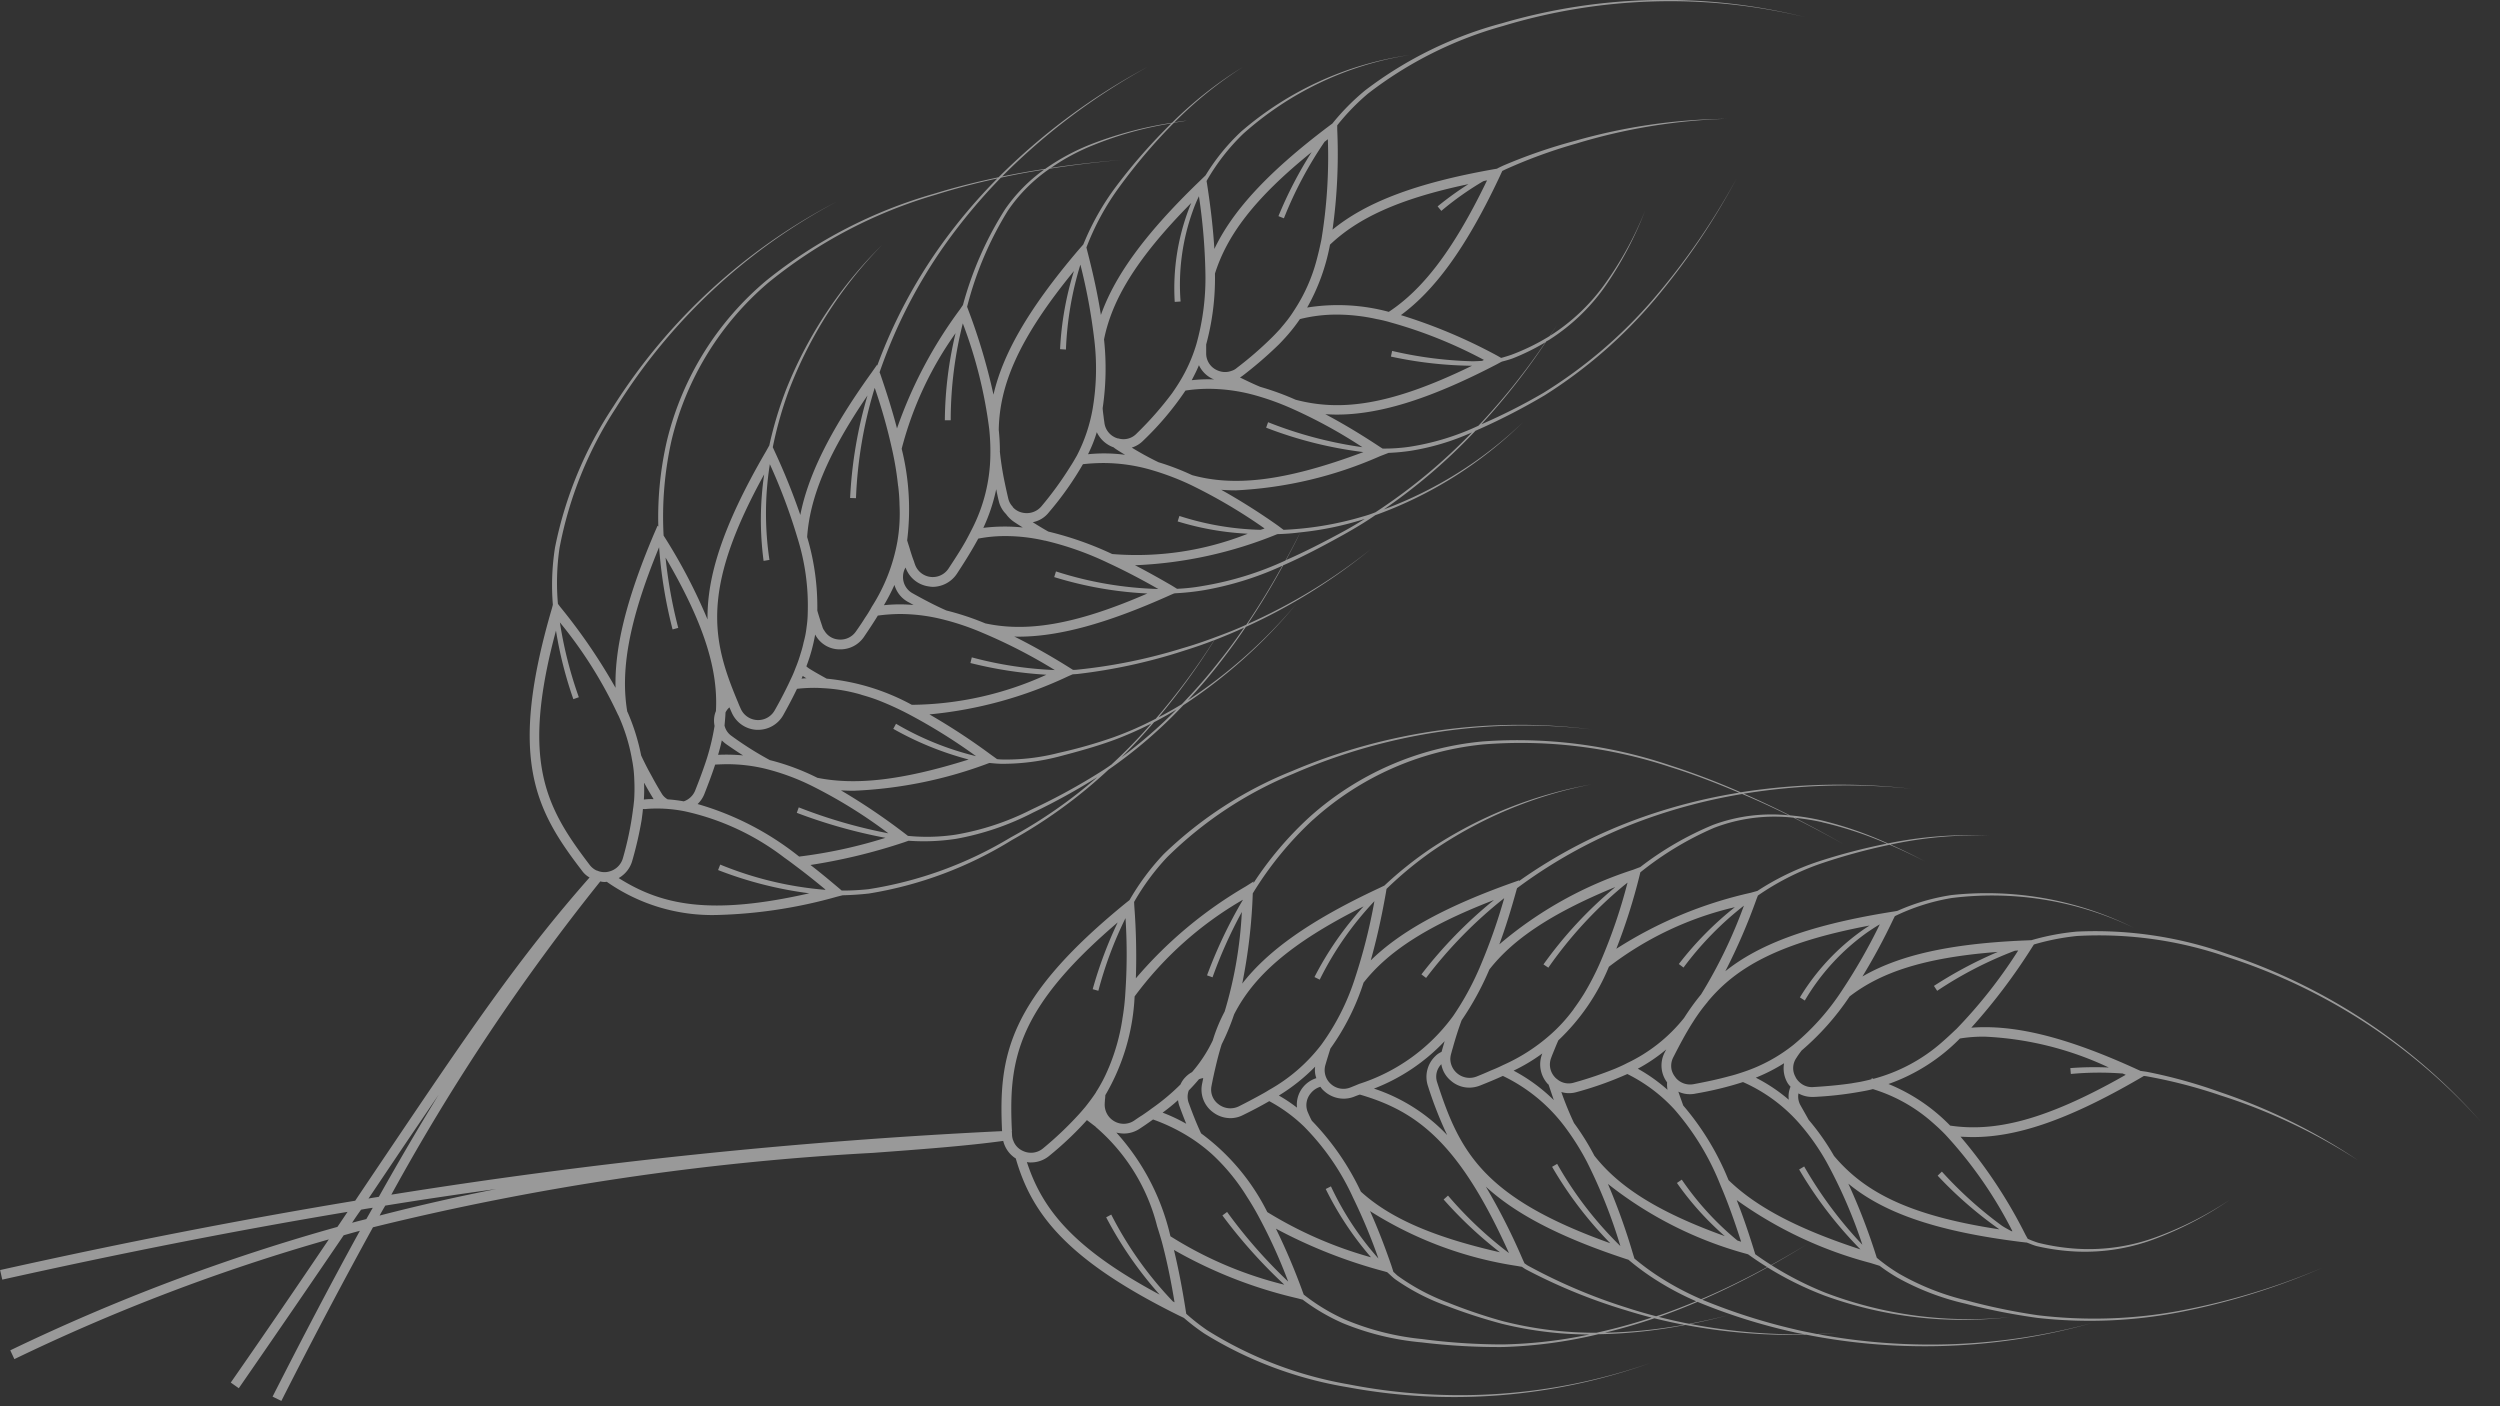 <?xml version="1.0" encoding="UTF-8"?> <svg xmlns="http://www.w3.org/2000/svg" id="illu-weizen-dark" width="128" height="72" viewBox="0 0 128 72"><rect x="0" y="0" width="128" height="72" fill="#333333" stroke="none"/><rect id="bg" width="128" height="72" opacity="0"></rect><g id="illu" transform="translate(8802 18737.969)" opacity="0.5"><path id="Pfad_34" data-name="Pfad 34" d="M104.679,48.741a12.113,12.113,0,0,1,2.217-.436,20.02,20.02,0,0,1,7.67,1.073,29.674,29.674,0,0,1,12.978,8.413,29.741,29.741,0,0,0-12.935-8.557,20.181,20.181,0,0,0-7.735-1.153,12.334,12.334,0,0,0-2.318.439l-.216.01c-4.11.16-6.65.81-8.44,1.85a31.954,31.954,0,0,0,1.58-2.93l.08-.16a10.7,10.7,0,0,1,2.92-.93,16.735,16.735,0,0,1,9.3,1.52,16.879,16.879,0,0,0-9.32-1.67,10.743,10.743,0,0,0-2.77.81.06.06,0,0,0-.04.01h-.01l-.43.07c-4.21.69-6.68,1.69-8.33,3.01a30.676,30.676,0,0,0,1.6-3.7l.068-.175a13.358,13.358,0,0,1,3.119-1.6,30.574,30.574,0,0,1,3.628-1c.613.265,1.22.547,1.812.855-.576-.31-1.166-.595-1.763-.865a20.793,20.793,0,0,1,5.045-.459,20.929,20.929,0,0,0-5.183.4A18.876,18.876,0,0,0,93.86,42.4a12.044,12.044,0,0,0-1.676-.271q-1.163-.588-2.355-1.11a32.766,32.766,0,0,1,8.538-.256,32.783,32.783,0,0,0-8.7.185,37.556,37.556,0,0,0-3.589-1.371,24.381,24.381,0,0,0-9.615-1.233,15.4,15.4,0,0,0-8.832,3.836A17.7,17.7,0,0,0,64.72,45.6l.01-.087-.41.26a21.817,21.817,0,0,0-5.62,4.7,34.145,34.145,0,0,0-.08-3.7l-.01-.2v-.01a12.089,12.089,0,0,1,1.69-2.29A19.991,19.991,0,0,1,66.76,40a29.667,29.667,0,0,1,15.3-2.27A29.79,29.79,0,0,0,66.7,39.86a20.349,20.349,0,0,0-6.57,4.25,12.483,12.483,0,0,0-1.75,2.35l-.02.02-.14.11c-6.11,4.97-6.55,7.89-6.37,11.71h-.06a284.524,284.524,0,0,0-31.21,3.25,110.632,110.632,0,0,1,10.7-16.04.761.761,0,0,0,.21.03.487.487,0,0,0,.12-.01,9.4,9.4,0,0,0,5.66,1.7,24.789,24.789,0,0,0,6.14-.94l.28-.07h.02c.44-.01.89-.04,1.33-.09a19.986,19.986,0,0,0,7.32-2.74,25.3,25.3,0,0,0,4.94-3.6,24.158,24.158,0,0,0,3.83-3.3,26.018,26.018,0,0,0,5.79-5.19,25.892,25.892,0,0,1-5.56,4.94c.6-.64,1.16-1.3,1.69-1.99.45-.58.88-1.17,1.28-1.77a29.167,29.167,0,0,0,6.4-3.98,28.987,28.987,0,0,1-6.3,3.83c.65-.97,1.25-1.97,1.81-3,1.07-.47,2.1-1.02,3.11-1.58.55-.31,1.09-.63,1.61-.99a20.821,20.821,0,0,0,7.54-4.74,20.761,20.761,0,0,1-7.09,4.44.01.01,0,0,1-.01.01l-.01,0,.02-.013a28.894,28.894,0,0,0,4.68-4.02c.08-.03.15-.07.23-.1a32.61,32.61,0,0,0,3.32-1.72,24.515,24.515,0,0,0,5.64-4.91,35.952,35.952,0,0,0,4.18-6.19,35.574,35.574,0,0,1-4.24,6.15,24.2,24.2,0,0,1-5.65,4.83,29.6,29.6,0,0,1-3.18,1.61,33.865,33.865,0,0,0,3.32-4.24c.05-.03.11-.06.16-.09a10.2,10.2,0,0,0,2.98-2.91,18.484,18.484,0,0,0,1.92-3.69,17.71,17.71,0,0,1-1.99,3.65,10.082,10.082,0,0,1-2.86,2.74l-.01.01c.11-.18.23-.36.34-.54-.118.187-.236.363-.353.54H79.89v.01c-.03.02-.07.04-.1.06a10.989,10.989,0,0,1-1.86.9c-.17.06-.34.11-.52.16H77.4l-.21-.12a27.115,27.115,0,0,0-4.92-2.07c1.68-1.24,3.29-3.33,5.07-7.12l.12-.26.12-.06a25.8,25.8,0,0,1,3.66-1.34,29.457,29.457,0,0,1,7.69-1.27A29.3,29.3,0,0,0,81.2,7.59a27.1,27.1,0,0,0-3.71,1.28c-.1.05-.2.09-.3.15l-.12.02c-4.2.74-6.66,1.76-8.3,3.1a28.068,28.068,0,0,0,.24-5.13V6.8a11.428,11.428,0,0,1,1.57-1.62,20.086,20.086,0,0,1,6.93-3.47,29.553,29.553,0,0,1,15.45-.45,29.642,29.642,0,0,0-15.5.31,20.083,20.083,0,0,0-7.02,3.44,11.736,11.736,0,0,0-1.68,1.7l-.15.11c-3.28,2.47-5,4.44-5.89,6.31-.06-.98-.18-2.07-.37-3.3l-.03-.18A10.773,10.773,0,0,1,64.2,7.23,16.66,16.66,0,0,1,72.71,3.2a16.831,16.831,0,0,0-8.62,3.92,10.63,10.63,0,0,0-1.82,2.24.01.01,0,0,0-.01.01l-.33.32c-2.88,2.78-4.34,4.9-5.02,6.82-.15-.97-.38-2.05-.69-3.25l-.05-.2v-.01a13.138,13.138,0,0,1,1.66-3.06,28.764,28.764,0,0,1,2.82-3.32c.22-.04.44-.07.66-.11-.22.02-.43.05-.64.09a20.358,20.358,0,0,1,3.5-2.83,19.937,19.937,0,0,0-3.62,2.85A19.478,19.478,0,0,0,56.5,7.73a11.234,11.234,0,0,0-2.44,1.3c-.74.11-1.48.24-2.21.39a32.806,32.806,0,0,1,7.43-5.6,32.331,32.331,0,0,0-7.61,5.64c-1.1.23-2.19.5-3.26.83a24.348,24.348,0,0,0-8.62,4.45,15.45,15.45,0,0,0-5.09,8.17,17.369,17.369,0,0,0-.45,4.43l-.04-.04-.19.44c-1.46,3.45-2.01,5.89-1.96,7.86a29.318,29.318,0,0,0-2.83-4.14l-.12-.16a12.362,12.362,0,0,1,.08-2.85,19.815,19.815,0,0,1,2.89-7.18,29.721,29.721,0,0,1,11.3-10.56A29.778,29.778,0,0,0,31.95,21.19a20.166,20.166,0,0,0-2.99,7.23,12.426,12.426,0,0,0-.11,2.92v.01l-.05.19c-2.25,7.69-.85,10.31,1.54,13.42a1.176,1.176,0,0,0,.39.35c-3.64,4.12-6.29,8.07-10.51,14.33-.47.7-.97,1.44-1.49,2.22-5.92.98-11.95,2.16-18.18,3.55l.11.49c6.06-1.35,11.92-2.51,17.68-3.47-.17.25-.34.51-.52.77A101.523,101.523,0,0,0,1.07,69.52l.21.45a99.7,99.7,0,0,1,16.1-6.13c-1.46,2.16-3.12,4.6-5.02,7.33l.41.29c2.04-2.95,3.82-5.55,5.37-7.83.28-.08.56-.16.83-.23-1.42,2.58-2.9,5.4-4.47,8.49l.45.22c1.65-3.26,3.21-6.2,4.69-8.89a137.572,137.572,0,0,1,25.6-3.81c2.58-.19,4.83-.36,6.65-.61h.02a1.467,1.467,0,0,0,.63.89h.01c.81,2.82,2.58,5.19,8.34,8.04l.27.13a10.59,10.59,0,0,0,1.06.81,20.169,20.169,0,0,0,7.33,2.74,29.8,29.8,0,0,0,15.46-1.23,29.677,29.677,0,0,1-15.43,1.08,20.013,20.013,0,0,1-7.23-2.77,10.672,10.672,0,0,1-1.07-.84l-.03-.19c-.18-1.15-.38-2.17-.6-3.08a23.352,23.352,0,0,0,6.3,2.47l.27.07.014,0a10.249,10.249,0,0,0,2.06,1.208,13.818,13.818,0,0,0,4.044.986,32.853,32.853,0,0,0,4.149.237,23.8,23.8,0,0,0,4.886-.655,25.142,25.142,0,0,0,4.46-.476,29.3,29.3,0,0,0,6.2.5,31.372,31.372,0,0,0,14.627-.6,31.556,31.556,0,0,1-14.035.575c.341-.015.682-.03,1.022-.056-.357.023-.716.035-1.074.045-.386-.078-.773-.148-1.155-.244A30.6,30.6,0,0,1,87.7,66.929c1.14-.5,2.252-1.054,3.339-1.656a17.059,17.059,0,0,0,2.931,1.448,20.755,20.755,0,0,0,9.462,1.1,20.666,20.666,0,0,1-9.408-1.243,16.9,16.9,0,0,1-2.779-1.417q.911-.51,1.8-1.059-.9.543-1.816,1.048c-.278-.175-.549-.358-.816-.55l-.1-.323c-.28-.9-.56-1.71-.85-2.45a20.851,20.851,0,0,0,6.85,3.22l.45.14h.01a9.17,9.17,0,0,0,.9.6,13.187,13.187,0,0,0,3.506,1.346,32.094,32.094,0,0,0,3.678.726,24.169,24.169,0,0,0,7.461-.327,35.45,35.45,0,0,0,7.13-2.238,35.447,35.447,0,0,1-7.143,2.17,24.041,24.041,0,0,1-7.431.258,31.092,31.092,0,0,1-3.651-.759,13.012,13.012,0,0,1-3.44-1.364,9.066,9.066,0,0,1-1.146-.816l-.019-.057a32.126,32.126,0,0,0-1.44-3.74c1.71,1.41,4.26,2.41,8.81,2.98l.26.03a.014.014,0,0,0,.02,0l.053.008c.169.061.333.136.506.181a11.23,11.23,0,0,0,2.08.28,10.119,10.119,0,0,0,4.1-.7A17.83,17.83,0,0,0,114.7,61.82,17.832,17.832,0,0,1,111,63.7a10,10,0,0,1-4.067.622,11.042,11.042,0,0,1-2.042-.311,5.565,5.565,0,0,1-.526-.2l-.112-.2a25.039,25.039,0,0,0-3.33-5.03c.21.01.42.02.64.02,2.15,0,4.72-.79,8.51-2.99l.24-.14h0c.045.007.09.01.135.017a25.838,25.838,0,0,1,3.77.975,29.407,29.407,0,0,1,7.048,3.323,29.477,29.477,0,0,0-7-3.468,26.049,26.049,0,0,0-3.779-1.053c-.121-.022-.242-.035-.363-.054h0l-.01-.01-.07-.03c-3.87-1.78-6.47-2.33-8.57-2.17a30.182,30.182,0,0,0,3.09-4.08ZM32.22,45.34a1.481,1.481,0,0,0,.7-.9,19.093,19.093,0,0,0,.48-2.1c.02-.18.05-.35.06-.53a.139.139,0,0,1,.09,0,5.633,5.633,0,0,1,.58-.03c.14,0,.29,0,.43.01h.01a7.438,7.438,0,0,1,1.03.13,12.924,12.924,0,0,1,5.11,2.38c.2.14.4.29.61.45.47.35.97.75,1.49,1.18-.01,0-.01,0-.02.01a.014.014,0,0,1-.02,0,17.97,17.97,0,0,1-5.35-1.29l-.11.28a19.776,19.776,0,0,0,4.67,1.19C36.92,47.27,34.42,46.73,32.22,45.34Zm1.3-4.86.01-.01q.21.39.45.78c.01.02.02.03.03.05a2.753,2.753,0,0,0-.5.02A7.848,7.848,0,0,0,33.52,40.48Zm3.98-2.19a2,2,0,0,0,.22.19c.29.2.58.4.87.58a9.191,9.191,0,0,0-1.28-.03C37.38,38.79,37.45,38.54,37.5,38.29Zm2.14-9.19.3-.05a16.1,16.1,0,0,1,.02-4.9,29.105,29.105,0,0,1,1.41,3.76,11.585,11.585,0,0,1,.53,3.87,5.518,5.518,0,0,1-.06.72,4.768,4.768,0,0,1-.15.77,5.118,5.118,0,0,1-.15.56,7.025,7.025,0,0,1-.27.77,5.96,5.96,0,0,1-.25.58c-.08.18-.17.36-.26.54-.17.34-.35.68-.55,1.03a.972.972,0,0,1-1.74-.08c-.05-.11-.1-.22-.14-.33-.07-.16-.13-.31-.19-.46-1.22-3.02-1.54-5.64,1.53-11.21A16.028,16.028,0,0,0,39.64,29.1Zm4.73-3.21a22.219,22.219,0,0,1,.96-5.65,28.246,28.246,0,0,1,.88,3.11,16.217,16.217,0,0,1,.31,1.85.127.127,0,0,0,.01.06,8.852,8.852,0,0,1,.07.99,8.5,8.5,0,0,1-.11,1.86,9.19,9.19,0,0,1-1.31,3.34,5.837,5.837,0,0,1-.35.57c-.14.23-.3.46-.46.69a.964.964,0,0,1-.94.41.908.908,0,0,1-.68-.45.538.538,0,0,1-.1-.2l-.09-.27c-.06-.19-.12-.37-.17-.56a12.454,12.454,0,0,0-.52-3.76c.13-1.92.96-4.13,3.09-7.25a22.277,22.277,0,0,0-.89,5.25Zm4.85-3.99a20.3,20.3,0,0,1,.62-4.96,23.489,23.489,0,0,1,1.35,5.39,10.934,10.934,0,0,1,.06,1.37,8.515,8.515,0,0,1-.96,3.81c-.1.2-.2.39-.31.59-.26.46-.56.92-.87,1.39a.965.965,0,0,1-1.72-.21c-.03-.08-.05-.16-.08-.23-.06-.16-.11-.32-.16-.48-.05-.18-.11-.35-.16-.52a12.834,12.834,0,0,0-.28-4.69,17.941,17.941,0,0,1,2.76-5.92,19.727,19.727,0,0,0-.55,4.46Zm2.46,4.13a1.385,1.385,0,0,0,.37.67c.01.01.02.03.03.04a1.616,1.616,0,0,0,.35.34c.16.11.32.21.48.31a9.034,9.034,0,0,0-2.02.02,9.031,9.031,0,0,0,.66-1.98C51.59,25.63,51.63,25.83,51.68,26.03Zm5.02-3.52a1.514,1.514,0,0,0,.84.77h.01a1.431,1.431,0,0,0,.15.11c.15.1.3.19.45.28a8.1,8.1,0,0,0-1.9-.03A7,7,0,0,0,56.7,22.51Zm5.23-3.43a1.443,1.443,0,0,0,.7.7c.03.01.05.02.08.03a7.244,7.244,0,0,0-1.15.04C61.69,19.6,61.82,19.35,61.93,19.08Zm.51,1.21a8.983,8.983,0,0,1,2.36.33,13.676,13.676,0,0,1,1.86.67,25.4,25.4,0,0,1,3.64,1.99A20.879,20.879,0,0,1,65.47,22l-.1.28a20.783,20.783,0,0,0,4.98,1.25c-4.16,1.56-6.7,1.75-8.77,1.18a13,13,0,0,0-1.72-.66,15.457,15.457,0,0,1-1.37-.75,1.4,1.4,0,0,0,.6-.37,15.4,15.4,0,0,0,2.15-2.55A7.882,7.882,0,0,1,62.44,20.29Zm-5.38,3.8a8.819,8.819,0,0,1,2.52.38,13.626,13.626,0,0,1,1.91.73,27.16,27.16,0,0,1,3.8,2.24,1.724,1.724,0,0,1-.21.07,14.627,14.627,0,0,1-4.15-.71l-.09.28a14.7,14.7,0,0,0,3.59.63,15.42,15.42,0,0,1-6.94,1.04,17.023,17.023,0,0,0-3.27-1.15c-.27-.15-.53-.31-.8-.48a1.382,1.382,0,0,0,.83-.51,16.266,16.266,0,0,0,1.74-2.46A9.461,9.461,0,0,1,57.06,24.09Zm-2.45,5.55-.09.29a19.251,19.251,0,0,0,4.77.84c-3.81,1.66-6.25,1.97-8.3,1.53A14,14,0,0,0,49,31.64c-.57-.25-1.14-.55-1.73-.88a.946.946,0,0,1-.49-.89.9.9,0,0,1,.13-.43,1.468,1.468,0,0,0,1.2.97,1.366,1.366,0,0,0,.19.02,1.5,1.5,0,0,0,1.23-.66c.4-.61.77-1.2,1.1-1.81a7.179,7.179,0,0,1,1.41-.13,8.929,8.929,0,0,1,1.98.23c.01,0,.01.01.02,0a15.832,15.832,0,0,1,3.25,1.15c.78.36,1.63.8,2.56,1.33A18.7,18.7,0,0,1,54.61,29.64Zm1.11,5.25a28.047,28.047,0,0,0,5.38-1.17c.54-.17,1.08-.35,1.61-.56a34.332,34.332,0,0,1-2.99,4.02,17.263,17.263,0,0,1-2.16.95,24.394,24.394,0,0,1-2.81.8,10.735,10.735,0,0,1-2.87.34,2.642,2.642,0,0,1-.29-.02.01.01,0,0,1-.01-.01l-.32-.23a32.886,32.886,0,0,0-3.13-2.05A21.3,21.3,0,0,0,55.25,35l.21-.09C55.55,34.9,55.63,34.9,55.72,34.89Zm1.27,4.95a31.99,31.99,0,0,1-3.63,1.99,13.552,13.552,0,0,1-3.9,1.29,9.9,9.9,0,0,1-2.43.06l-.13-.1a32.655,32.655,0,0,0-3.3-2.23c.21.01.42.02.64.02a22.187,22.187,0,0,0,6.95-1.42h.05c.21.02.42.04.63.04a11.468,11.468,0,0,0,2.92-.38c.95-.25,1.9-.51,2.82-.85a18.5,18.5,0,0,0,1.88-.83,26.16,26.16,0,0,1-2.01,2.07s-.01.02-.02.02C57.31,39.63,57.15,39.74,56.99,39.84ZM39.96,39.3a16.945,16.945,0,0,1-1.95-1.23.89.89,0,0,1-.37-.54c.02-.22.04-.43.05-.66v-.01a.86.86,0,0,1,.2-.26l.12.27a1.475,1.475,0,0,0,1.27.88h.08a1.48,1.48,0,0,0,1.29-.76c.25-.45.49-.9.7-1.34a8.49,8.49,0,0,1,.88-.05c.17,0,.34.01.51.02a8.526,8.526,0,0,1,1.9.33.035.035,0,0,0,.02.01c.25.07.51.15.78.25a15.367,15.367,0,0,1,1.65.75,28.832,28.832,0,0,1,3.43,2.14,15.158,15.158,0,0,1-4.1-1.66l-.14.26a16.216,16.216,0,0,0,3.86,1.57c-3.53,1.11-5.86,1.31-7.73.94H42.4A11.965,11.965,0,0,0,39.96,39.3Zm1.68-4.31c.04.02.07.05.11.07a.405.405,0,0,0,.09.05,2.275,2.275,0,0,0-.26.02A.423.423,0,0,0,41.64,34.99Zm12.48-.06a16.942,16.942,0,0,1-6.89,1.54,11.392,11.392,0,0,0-4.36-1.34c-.29-.16-.58-.32-.87-.5a1.092,1.092,0,0,1-.17-.13,8.708,8.708,0,0,0,.45-1.63,1.411,1.411,0,0,0,1.29.76,1.455,1.455,0,0,0,1.21-.64c.25-.37.49-.73.71-1.09h.01a8.768,8.768,0,0,1,1.15-.08,9.05,9.05,0,0,1,2.1.26,13.136,13.136,0,0,1,2.09.7,27.011,27.011,0,0,1,3.71,1.91,19.264,19.264,0,0,1-4.25-.65l-.07.29A21.139,21.139,0,0,0,54.12,34.93Zm-7.78-4.6a1.447,1.447,0,0,0,.69.87c.1.05.2.11.29.16a7.691,7.691,0,0,0-1.52.01A10.245,10.245,0,0,0,46.34,30.33Zm-8.55,9.18a8.318,8.318,0,0,1,1.93.23,11.735,11.735,0,0,1,2.49.93,25.139,25.139,0,0,1,3.82,2.38,25.949,25.949,0,0,1-4.59-1.33l-.1.28a26.79,26.79,0,0,0,4.54,1.28,24.628,24.628,0,0,1-4.42.96,14.931,14.931,0,0,0-5.2-2.69,1.447,1.447,0,0,0,.35-.52c.2-.51.39-1.01.55-1.5C37.37,39.52,37.58,39.51,37.79,39.51Zm14.5,3.75a20.034,20.034,0,0,1-7.28,2.65,12.7,12.7,0,0,1-1.37.07l-.14-.12c-.51-.43-.99-.83-1.46-1.19a29.132,29.132,0,0,0,4.79-1.16l.23-.08h.02a10.932,10.932,0,0,0,2.42-.1,13.949,13.949,0,0,0,3.93-1.34,32.968,32.968,0,0,0,3.3-1.82A24.672,24.672,0,0,1,52.29,43.26Zm5.67-4.1c.58-.57,1.14-1.18,1.67-1.8a.035.035,0,0,1,.02-.01c.38-.2.76-.41,1.13-.64A24.271,24.271,0,0,1,57.96,39.16ZM63,34.2a27.416,27.416,0,0,1-1.94,2.23l-.01.01c-.38.23-.78.46-1.19.67a35.745,35.745,0,0,0,2.86-3.95c.51-.2,1.02-.41,1.52-.64C63.85,33.09,63.44,33.65,63,34.2Zm1.36-1.84-.01.01c-.5.23-1.01.43-1.53.62-.58.22-1.17.42-1.76.59a27.41,27.41,0,0,1-5.36,1.09,1.62,1.62,0,0,1-.22.01l-.19-.12c-1.02-.64-1.96-1.16-2.82-1.59a1.549,1.549,0,0,0,.22.01c1.97,0,4.41-.61,7.84-2.16l.12-.05c.02,0,.03,0,.04-.01a12.725,12.725,0,0,0,1.5-.16,16.389,16.389,0,0,0,4.01-1.25C65.63,30.39,65.02,31.38,64.36,32.36Zm4.92-4.74c-.94.51-1.91,1.01-2.89,1.44.25-.47.5-.94.73-1.42-.25.48-.5.97-.76,1.44a16.435,16.435,0,0,1-4.21,1.3,9.989,9.989,0,0,1-1.34.15l-.26-.16c-.67-.39-1.3-.74-1.9-1.05h.09a21.509,21.509,0,0,0,7.18-1.58l.03-.01a11.516,11.516,0,0,0,1.17-.09,16.219,16.219,0,0,0,3.24-.67.33.33,0,0,1,.056-.016C70.044,27.189,69.662,27.414,69.28,27.62Zm1.69-1.01a5.528,5.528,0,0,1-.65.22,16.825,16.825,0,0,1-4.05.68h-.01l-.28-.21a32.708,32.708,0,0,0-2.91-1.84c.24.02.48.03.74.03a20.747,20.747,0,0,0,7.39-1.75l.44-.17a10.268,10.268,0,0,0,1.09-.1,12.377,12.377,0,0,0,3.16-.94c.01,0,.01-.01.02-.01A28.5,28.5,0,0,1,70.97,26.61Zm6.46-7.71c.19-.05.38-.1.57-.17a11.332,11.332,0,0,0,1.668-.823A33.908,33.908,0,0,1,76.24,22.18a12.951,12.951,0,0,1-3.54,1.08,9.093,9.093,0,0,1-1.37.09l-.01-.01-.07-.04c-1.04-.69-1.98-1.25-2.85-1.71.19.01.38.02.58.02,2.06,0,4.58-.69,8.21-2.58l.22-.12C77.42,18.91,77.43,18.91,77.43,18.9Zm-.91-.09c-.03.02-.06.03-.09.05h-.01c-.17.01-.33.02-.5.02a20.288,20.288,0,0,1-4.1-.53l-.06.29a20.619,20.619,0,0,0,4.15.47c-4.26,2.08-6.78,2.33-9.03,1.74a13.932,13.932,0,0,0-1.81-.66c-.34-.14-.69-.31-1.04-.48a1.3,1.3,0,0,0,.15-.1,20.609,20.609,0,0,0,1.83-1.58c.12-.12.23-.24.34-.36a8.7,8.7,0,0,0,.75-.95,7.727,7.727,0,0,1,1.9-.23,9.5,9.5,0,0,1,2.03.23,6.621,6.621,0,0,1,.71.17A23.449,23.449,0,0,1,76.52,18.81Zm-.79-9a16.254,16.254,0,0,0-1.58,1.14l.19.23a15.441,15.441,0,0,1,2.15-1.52,1.286,1.286,0,0,1,.19-.04c-1.78,3.69-3.35,5.62-5.03,6.73a10,10,0,0,0-4.18-.22,10.426,10.426,0,0,0,1.17-3.22C70.04,11.58,72.11,10.57,75.73,9.81ZM67.7,8.17A20.817,20.817,0,0,0,66,11.45l.28.11a20,20,0,0,1,2.09-3.93h.01l.15-.12a25.973,25.973,0,0,1-.33,5.14c-.07.34-.14.65-.22.95a8.715,8.715,0,0,1-1.18,2.68,5.96,5.96,0,0,1-.47.65c-.08.1-.16.19-.24.29-.13.14-.25.27-.38.4a18.369,18.369,0,0,1-1.84,1.6.72.72,0,0,1-.27.15.925.925,0,0,1-.57.03,1.066,1.066,0,0,1-.19-.07.938.938,0,0,1-.54-.85v-.46a12.944,12.944,0,0,0,.45-3.62v-.01C63.35,12.49,64.7,10.59,67.7,8.17Zm-6.16,2.6c-.05.11-.09.21-.13.32a11.459,11.459,0,0,0-.72,4.75l.3-.02a11.144,11.144,0,0,1,.63-4.65,6.81,6.81,0,0,1,.31-.74,30.248,30.248,0,0,1,.33,3.89A12.506,12.506,0,0,1,61.8,18a8.08,8.08,0,0,1-.86,1.93c-.12.2-.25.39-.38.58a17.189,17.189,0,0,1-1.82,2.07.925.925,0,0,1-.94.25.127.127,0,0,1-.06-.01.951.951,0,0,1-.65-.79l-.03-.21c-.02-.18-.05-.36-.06-.54a13.843,13.843,0,0,0,.07-3.52C57.47,15.77,58.68,13.66,61.54,10.77Zm-4.97,6.99a12.3,12.3,0,0,1-.08,3.54,8.34,8.34,0,0,1-.81,2.41c-.11.19-.21.37-.33.55a17.45,17.45,0,0,1-1.48,2.04.982.982,0,0,1-.98.33.9.9,0,0,1-.45-.24c-.02-.02-.05-.05-.05-.07a.877.877,0,0,1-.22-.4q-.1-.42-.18-.81a15.2,15.2,0,0,1-.25-1.58.019.019,0,0,1,0-.03,10.9,10.9,0,0,0-.06-1.11c.04-2.23.95-4.59,3.85-8.13a16.08,16.08,0,0,0-.71,4l.3.02a17.017,17.017,0,0,1,.74-4.35A29.546,29.546,0,0,1,56.57,17.76Zm-.04-9.95A18.317,18.317,0,0,1,60.52,6.7a28.475,28.475,0,0,0-2.81,3.2,13.311,13.311,0,0,0-1.7,3,.01.01,0,0,0-.01.01l-.22.25c-2.66,3.12-3.91,5.42-4.37,7.43a30.63,30.63,0,0,0-1.28-4.31l-.07-.19a17.624,17.624,0,0,1,2.08-4.91,8.18,8.18,0,0,1,2.15-2.16c1.22-.19,2.45-.34,3.68-.45-1.21.1-2.42.23-3.62.41A10.91,10.91,0,0,1,56.53,7.81ZM54,9.07a8.3,8.3,0,0,0-1.99,2.02,17.765,17.765,0,0,0-2.16,4.9c0,.01-.01.01-.01.02l-.15.22a22.724,22.724,0,0,0-3.22,6.09c-.22-.85-.51-1.78-.86-2.8l-.03-.07v-.01a26.017,26.017,0,0,1,3.32-6.49,29.056,29.056,0,0,1,2.89-3.47C52.52,9.32,53.26,9.18,54,9.07ZM34.92,22.96a15.258,15.258,0,0,1,4.97-8.11,24.32,24.32,0,0,1,8.54-4.49Q50,9.865,51.61,9.52a28.407,28.407,0,0,0-2.84,3.35,26.042,26.042,0,0,0-3.31,6.23l-.01-.04-.28.4c-2.21,3.07-3.27,5.35-3.65,7.29a33.5,33.5,0,0,0-1.31-3.25l-.1-.22a19.819,19.819,0,0,1,.83-2.92,21.78,21.78,0,0,1,4.76-7.43,21.712,21.712,0,0,0-4.9,7.38,19.6,19.6,0,0,0-.87,2.89l-.01.01-.15.27c-2.25,3.86-3.03,6.46-3,8.62a28.048,28.048,0,0,0-2.24-4.28.035.035,0,0,1-.01-.02A17.911,17.911,0,0,1,34.92,22.96Zm-.63,5.44a23.708,23.708,0,0,0,.69,4.21l.29-.08a24.247,24.247,0,0,1-.65-3.6c2.05,3.5,2.69,5.83,2.58,7.86a1.2,1.2,0,0,0-.08.27,1.341,1.341,0,0,0,.01.49,11.9,11.9,0,0,1-.35,1.52c-.05.17-.11.35-.17.52-.14.41-.3.83-.47,1.26a.971.971,0,0,1-.58.56h-.02a7.463,7.463,0,0,0-.81-.1.82.82,0,0,1-.32-.32q-.24-.39-.45-.78c-.08-.15-.16-.29-.24-.44-.12-.23-.24-.47-.35-.71a10.69,10.69,0,0,0-.7-2.23.01.01,0,0,1-.01-.01C32.32,34.79,32.68,32.3,34.29,28.4Zm-5.28,4.27a20.29,20.29,0,0,0,.89,3.51l.28-.1a20.873,20.873,0,0,1-.97-3.83,22.234,22.234,0,0,1,2.98,4.74.01.01,0,0,0,.01.01,9.359,9.359,0,0,1,.69,2.2v.01a6.206,6.206,0,0,1,.13,1.11,8.977,8.977,0,0,1-.01,1.04c-.02.16-.03.32-.06.48v.02a16.469,16.469,0,0,1-.51,2.45.98.98,0,0,1-.73.7H31.7c-.01.01-.01.01-.02.01h-.01a.918.918,0,0,1-.57-.07c-.02,0-.03,0-.04-.01a.987.987,0,0,1-.33-.28c-.44-.58-.85-1.14-1.2-1.71C28.1,40.62,27.56,38.06,29.01,32.67ZM19.3,62.8c-.24.06-.48.12-.73.19.15-.23.3-.45.46-.67.2-.04.4-.07.6-.1C19.52,62.41,19.41,62.61,19.3,62.8Zm.11-1.05,1.23-1.83c.84-1.25,1.63-2.41,2.37-3.5-1,1.63-2.02,3.37-3.07,5.24C19.77,61.69,19.59,61.71,19.41,61.75Zm.57.87c.09-.17.19-.34.29-.51,1.91-.31,3.8-.59,5.69-.85C24.03,61.64,22.03,62.09,19.98,62.62ZM96.27,47.77c-.1.06-.19.12-.28.18a11.57,11.57,0,0,0-3.29,3.5l.25.16a11.316,11.316,0,0,1,3.17-3.47c.22-.15.44-.3.67-.43a29.235,29.235,0,0,1-1.92,3.36,12.358,12.358,0,0,1-2.49,2.8,8.307,8.307,0,0,1-2.55,1.39c-.24.08-.48.16-.73.22-.58.16-1.19.29-1.83.41a.96.96,0,0,1-.85-.24.689.689,0,0,1-.11-.13.96.96,0,0,1-.19-.41V55.1a.943.943,0,0,1,.1-.59c.32-.63.64-1.23.99-1.78.01-.01.02-.02.02-.03a8.949,8.949,0,0,1,.72-.99c.01-.01.02-.02.02-.03C89.43,49.91,91.64,48.64,96.27,47.77ZM92.05,55.8a.924.924,0,0,0,.17.22,1.276,1.276,0,0,0-.09.67,8.6,8.6,0,0,0-1.69-1.13,9.016,9.016,0,0,0,1.45-.74A1.471,1.471,0,0,0,92.05,55.8Zm-6.15,0a1.589,1.589,0,0,0,.02.38A8.613,8.613,0,0,0,84.4,55.1a8.356,8.356,0,0,0,1.46-.99c-.03.05-.06.11-.09.17A1.444,1.444,0,0,0,85.9,55.8Zm3.93-9.04a24.89,24.89,0,0,1-2.18,4.52.138.138,0,0,1-.03.04,12.143,12.143,0,0,0-.85,1.18,8.229,8.229,0,0,1-2.91,2.31c-.19.1-.39.19-.6.28a19.492,19.492,0,0,1-2.12.72.911.911,0,0,1-.88-.18.524.524,0,0,1-.11-.1.943.943,0,0,1-.18-1c.01-.04.03-.07.04-.11.11-.27.21-.52.32-.77a10.891,10.891,0,0,0,2.59-3.77,16.878,16.878,0,0,1,6.45-3.05h0A16.874,16.874,0,0,0,86.5,49.741l.24.18a16.47,16.47,0,0,1,3.094-3.17ZM80.1,56.71a8.777,8.777,0,0,0-2.06-1.51,9.077,9.077,0,0,0,1.47-.88c0,.01-.01.02-.01.03a1.485,1.485,0,0,0,.28,1.52.176.176,0,0,0,.05.04C79.92,56.18,80.01,56.45,80.1,56.71Zm3.408,7.473a18.865,18.865,0,0,1-3.238-4.21l-.259.151a19.708,19.708,0,0,0,2.98,3.913c-6.522-2.329-7.722-4.7-8.861-8.227a.908.908,0,0,1,.21-.94,1.39,1.39,0,0,0,.46.82,1.436,1.436,0,0,0,.98.38,1.54,1.54,0,0,0,.55-.11c.4-.16.79-.32,1.16-.49a8.6,8.6,0,0,1,3.23,2.68,12.948,12.948,0,0,1,1.08,1.73A26.452,26.452,0,0,1,83.508,64.183Zm1.68,1.642a14.684,14.684,0,0,0,2.2,1.182c-.594.246-1.194.48-1.8.69-.083.029-.168.05-.25.078-.516-.136-1.029-.282-1.535-.449a28.169,28.169,0,0,1-5.034-2.145c-.059-.035-.112-.078-.17-.114l-.1-.217a32.493,32.493,0,0,0-1.88-3.71c1.45,1.33,3.64,2.54,7.2,3.71l.1.03h0A12.854,12.854,0,0,0,85.188,65.825Zm-13.3-.318-.109-.337c-.36-1.04-.72-1.96-1.09-2.78a19.465,19.465,0,0,0,7.53,2.81l.22.04h.01l.007,0c.069.04.131.09.2.129a28.5,28.5,0,0,0,5.1,2.09q.67.21,1.35.385-1.391.459-2.821.775a18.992,18.992,0,0,1-4.826-.6,26.729,26.729,0,0,1-2.767-.939,10.879,10.879,0,0,1-2.559-1.359C72.046,65.661,71.976,65.576,71.889,65.507Zm-3.2-4.382-.267.135a16.407,16.407,0,0,0,2.315,3.492l-.006,0h-.01a20.656,20.656,0,0,1-5.29-2.31,11.211,11.211,0,0,0-3.39-4.03c-.23-.49-.43-1-.63-1.55a.91.91,0,0,1,0-.65c.18-.18.35-.37.51-.56a.01.01,0,0,0,.01-.01.794.794,0,0,1,.22-.06l-.06.3a1.436,1.436,0,0,0,.55,1.44,1.48,1.48,0,0,0,.89.31,1.4,1.4,0,0,0,.66-.16c.47-.23.91-.46,1.34-.71a8.044,8.044,0,0,1,1.76,1.28l.01.01a12.566,12.566,0,0,1,2.52,3.65,28.875,28.875,0,0,1,1.3,3.119A15.315,15.315,0,0,1,68.688,61.125ZM60.94,57.04c.11.3.22.59.34.88a8.9,8.9,0,0,0-1.21-.57,9.6,9.6,0,0,0,.79-.64A1.323,1.323,0,0,0,60.94,57.04Zm2.79-4.72c.97-1.9,2.77-3.6,6.63-5.53l0,0a16.532,16.532,0,0,0-2.515,3.618l.269.133a16.47,16.47,0,0,1,2.8-4.018,28.663,28.663,0,0,1-.99,3.929,12.006,12.006,0,0,1-1.72,3.41,8.745,8.745,0,0,1-2.69,2.33c-.17.11-.34.2-.52.3-.33.18-.67.36-1.03.54a.986.986,0,0,1-1.03-.11.928.928,0,0,1-.36-.94c.02-.12.05-.24.07-.36.04-.17.07-.33.11-.49.1-.44.21-.87.34-1.28A11.567,11.567,0,0,0,63.73,52.32Zm9.83-1.867a22.654,22.654,0,0,1,4-4.085A29.229,29.229,0,0,1,76.38,49.74a14.558,14.558,0,0,1-1.46,2.7c-.01,0-.01,0-.01.01a9.558,9.558,0,0,1-4.78,3.43c-.14.06-.29.12-.44.18a.96.96,0,0,1-1.02-.19.934.934,0,0,1-.25-.38.945.945,0,0,1-.01-.6c.08-.28.17-.56.25-.82a12.222,12.222,0,0,0,1.7-3.38.01.01,0,0,1,.01-.01c1.19-1.51,3.12-2.85,6.65-4.21l.015-.006a22.881,22.881,0,0,0-3.714,3.808Zm9.66-4.643h.01l.007,0a21.062,21.062,0,0,0-3.667,3.951l.249.167A21.156,21.156,0,0,1,83.6,45.793c.089-.076.183-.146.274-.221A27.576,27.576,0,0,1,82.5,49.6a13.915,13.915,0,0,1-.87,1.69q-.255.405-.51.75a.209.209,0,0,1-.04.06,8.143,8.143,0,0,1-1.18,1.28,9.41,9.41,0,0,1-2.41,1.54,6.644,6.644,0,0,1-.61.27c-.24.11-.48.21-.73.31a.986.986,0,0,1-1.35-.91,1.178,1.178,0,0,1,.04-.25c.03-.1.05-.19.08-.28.14-.51.29-.98.46-1.44a15.1,15.1,0,0,0,1.42-2.6C77.96,48.54,79.84,47.2,83.22,45.81Zm-9.2,8.66a1.466,1.466,0,0,0-.37,1.5,19.874,19.874,0,0,0,.99,2.53,9.079,9.079,0,0,0-3.75-2.38,9.846,9.846,0,0,0,3.62-2.43c-.05.17-.1.34-.15.52,0,.01-.01.02-.01.03A1.038,1.038,0,0,0,74.02,54.47ZM77.341,64.5l-.021-.005c-3.59-.82-5.69-1.82-7.1-3.1a13.437,13.437,0,0,0-2.51-3.63c-.07-.13-.13-.26-.19-.4a.936.936,0,0,1,.13-1,1,1,0,0,1,.5-.34.909.909,0,0,0,.18.21,1.5,1.5,0,0,0,1.01.4,1.46,1.46,0,0,0,.53-.1c.1-.04.2-.08.3-.11,2.888.849,5.067,2.408,7.634,8.116a19.8,19.8,0,0,1-3.122-2.944l-.224.2A21.206,21.206,0,0,0,77.341,64.5Zm-9.4-8.915a1.427,1.427,0,0,0-.68.46,1.409,1.409,0,0,0-.31,1.05,7.912,7.912,0,0,0-.93-.62,9.68,9.68,0,0,0,1.86-1.48A1.185,1.185,0,0,0,67.94,55.58Zm25.9-13.1a18.816,18.816,0,0,1,3.31,1.092,30.565,30.565,0,0,0-3.533.924,13.464,13.464,0,0,0-3.1,1.5H90.51l-.32.09a21.383,21.383,0,0,0-6.89,2.87,30.476,30.476,0,0,0,1.19-3.75l.039-.164a16.353,16.353,0,0,1,3.786-2.283,8.628,8.628,0,0,1,4.062-.514c.859.431,1.71.879,2.546,1.35-.817-.469-1.648-.915-2.487-1.346A12.29,12.29,0,0,1,93.842,42.48Zm-1.725-.357a8.605,8.605,0,0,0-3.861.488,16.321,16.321,0,0,0-3.727,2.159l-.369.14a20.034,20.034,0,0,0-6.85,3.82c.31-.83.6-1.77.89-2.82l.02-.059a25.547,25.547,0,0,1,6.416-3.473,28.365,28.365,0,0,1,5.108-1.347Q90.945,41.544,92.117,42.123Zm-24.339.224a15.222,15.222,0,0,1,8.7-3.854,24.283,24.283,0,0,1,9.576,1.155c1.2.372,2.374.826,3.531,1.315a28.437,28.437,0,0,0-5,1.274,25.79,25.79,0,0,0-6.268,3.252l0-.009.01-.03-.45.16c-3.57,1.28-5.74,2.56-7.15,3.94.28-.99.54-2.13.77-3.43l.038-.231a19.1,19.1,0,0,1,2.341-1.936,21.731,21.731,0,0,1,8.138-3.412,21.786,21.786,0,0,0-8.222,3.288,19.223,19.223,0,0,0-2.376,1.9l-.009,0-.27.13c-3.66,1.71-5.73,3.26-6.99,4.88a28.262,28.262,0,0,0,.54-4.62v0A17.642,17.642,0,0,1,67.778,42.347Zm-3.6,4.1v.01h0a23.9,23.9,0,0,0-1.833,3.859l.282.1a23.8,23.8,0,0,1,1.5-3.345v0a21.314,21.314,0,0,1-.88,5.1,8.242,8.242,0,0,0-.61,1.48,7.2,7.2,0,0,1-1.06,1.62,1.308,1.308,0,0,0-.33.25,1.225,1.225,0,0,0-.26.38,11.009,11.009,0,0,1-1.47,1.23q-.24.18-.51.36c-.13.08-.26.17-.39.26a.96.96,0,0,1-1.03.03.974.974,0,0,1-.44-.56.963.963,0,0,1-.04-.34c0-.06.01-.13.01-.19a1.942,1.942,0,0,0,.02-.24,10.983,10.983,0,0,0,1.5-5.05V51.4A18.238,18.238,0,0,1,64.18,46.45ZM52.42,58.77c-.01-.02-.02-.03-.02-.05a.852.852,0,0,1-.04-.23c0-.07-.01-.14-.01-.21h.01l-.01-.06c-.03-.64-.04-1.25-.01-1.84v-.01c.15-2.73,1.19-5.14,5.43-8.76a21.374,21.374,0,0,0-1.28,3.42l.29.08a19.836,19.836,0,0,1,1.39-3.72,28.758,28.758,0,0,1-.01,3.85v.01a11.943,11.943,0,0,1-.15,1.3v.01a10.5,10.5,0,0,1-.71,2.52c-.01,0-.01.01-.01.02a7.572,7.572,0,0,1-.63,1.2v.01c-.17.26-.36.51-.55.75-.11.13-.22.26-.33.38a17.793,17.793,0,0,1-1.82,1.73.961.961,0,0,1-1,.16c-.01,0-.01-.01-.02-.01A.908.908,0,0,1,52.42,58.77Zm8.26,8.29a.25.25,0,0,1-.07-.04H60.6a18.63,18.63,0,0,1-3.16-4.45l-.26.14a19.567,19.567,0,0,0,2.74,3.96c-4.46-2.39-6.02-4.4-6.8-6.79a.749.749,0,0,0,.21.02,1.468,1.468,0,0,0,.95-.35,17.241,17.241,0,0,0,1.9-1.8c0-.01.01-.01.01-.02.15.11.3.23.45.34v.01a9.848,9.848,0,0,1,3.15,5.09c.08.25.16.51.24.79C60.27,64.86,60.49,65.89,60.68,67.06Zm5.59-.91h-.01a19.761,19.761,0,0,1-5.79-2.47,11.886,11.886,0,0,0-2.77-5.31,1.726,1.726,0,0,0,.38.05,1.461,1.461,0,0,0,.82-.25c.23-.15.46-.31.68-.47a9.449,9.449,0,0,1,2.06,1.03,8.829,8.829,0,0,1,.94.73,10.375,10.375,0,0,1,1.81,2.2c.22.34.44.71.65,1.11A26.906,26.906,0,0,1,66.5,66a25.624,25.624,0,0,1-3.129-3.565l-.24.179A26.148,26.148,0,0,0,66.3,66.157Zm11.215,3.068a31.853,31.853,0,0,1-4.126-.275,13.584,13.584,0,0,1-3.977-1.01,10.014,10.014,0,0,1-2.087-1.267l-.055-.146a32.732,32.732,0,0,0-1.37-3.23,25.739,25.739,0,0,0,5.6,2.2l.02.01h.01l.063.017c.151.126.283.271.445.385a11.076,11.076,0,0,0,2.623,1.348,27.877,27.877,0,0,0,2.8.908,18.947,18.947,0,0,0,4.484.551A23.466,23.466,0,0,1,77.485,69.218Zm5.228-.6c.856-.211,1.7-.453,2.534-.739.5.126,1,.235,1.512.333A25.242,25.242,0,0,1,82.713,68.617Zm9.668-.028c.181.044.365.071.547.11a29.22,29.22,0,0,1-5.831-.527c.654-.133,1.3-.28,1.943-.454-.661.171-1.332.314-2.006.442-.525-.1-1.047-.219-1.565-.353.047-.016.1-.029.142-.045.623-.222,1.238-.466,1.846-.725A29.9,29.9,0,0,0,92.381,68.589ZM87.643,66.9a14.633,14.633,0,0,1-2.331-1.264,12.691,12.691,0,0,1-1.085-.815l-.087-.282A32.669,32.669,0,0,0,82.87,61,19.789,19.789,0,0,0,90,64.59l.03.01.01,0q.48.347.983.658C89.921,65.859,88.8,66.412,87.643,66.9ZM89.69,63.96l-.18-.06-.008,0a14.979,14.979,0,0,1-2.851-3.119l-.248.17a15.184,15.184,0,0,0,2.451,2.722h0c-3.56-1.28-5.48-2.59-6.68-4.12a12.694,12.694,0,0,0-1.04-1.67,16.472,16.472,0,0,1-.65-1.59,1.272,1.272,0,0,0,.39.06,1.4,1.4,0,0,0,.41-.06,17.814,17.814,0,0,0,2.58-.92,8.259,8.259,0,0,1,2.4,1.8,13.385,13.385,0,0,1,2.38,3.92C89,61.92,89.34,62.87,89.69,63.96Zm6.2.146a20.941,20.941,0,0,1-2.973-4l-.257.155a20.861,20.861,0,0,0,3.14,4.092l-.025-.008c-3.39-1.11-5.4-2.25-6.73-3.54a13.887,13.887,0,0,0-2.32-3.82c-.08-.23-.17-.47-.25-.71a1.35,1.35,0,0,0,.6.13,1.265,1.265,0,0,0,.28-.03,17.619,17.619,0,0,0,2.43-.59,8.281,8.281,0,0,1,2.93,2.17,11.754,11.754,0,0,1,1.34,1.91A25.266,25.266,0,0,1,95.895,64.106Zm7.685-.686a.269.269,0,0,1-.047,0c-.164-.093-.333-.177-.49-.283a20.256,20.256,0,0,1-3.07-2.768l-.216.208a20.524,20.524,0,0,0,3.161,2.748h-.008c-4.74-.72-6.95-1.97-8.46-3.76a12.211,12.211,0,0,0-1.3-1.85c-.13-.24-.27-.48-.41-.73a.912.912,0,0,1-.11-.62,1.4,1.4,0,0,0,.7.18h.1a18.19,18.19,0,0,0,2.39-.27c.17-.03.34-.06.5-.1l.12-.03a8.23,8.23,0,0,1,3.03,1.69c.23.2.46.41.69.65A21.721,21.721,0,0,1,103.58,63.42Zm-1.4-9.96a16.642,16.642,0,0,1,6.34,1.58l0,0a16.188,16.188,0,0,0-1.97.03l.026.3a15.641,15.641,0,0,1,2.606-.026l.005,0c.01-.01.01-.01.02,0h.01a1.22,1.22,0,0,1,.17.07c-4.18,2.38-6.75,2.93-8.99,2.6a9.276,9.276,0,0,0-3.16-2.13,9.571,9.571,0,0,0,3.66-2.33A7.466,7.466,0,0,1,102.18,53.46Zm-1.49-.37c-.25.24-.5.47-.74.68a8.708,8.708,0,0,1-3.48,1.85.411.411,0,0,0-.08-.03.076.076,0,0,0-.02.05c-.18.05-.37.09-.56.13-.15.03-.31.05-.46.08-.62.09-1.27.15-1.95.19a.914.914,0,0,1-.56-.13,1.008,1.008,0,0,1-.35-.36v-.01a.91.91,0,0,1,.04-1c.08-.13.17-.25.26-.37a13.52,13.52,0,0,0,2.46-2.77c1.568-1.209,3.766-1.988,7.587-2.279a21.324,21.324,0,0,0-3.27,1.741l.165.251a19.83,19.83,0,0,1,3.982-2.054c.052,0,.105-.009.166-.009A25.138,25.138,0,0,1,100.69,53.09Z" transform="translate(-8802.544 -18738.352)" fill="#fff"></path></g></svg> 